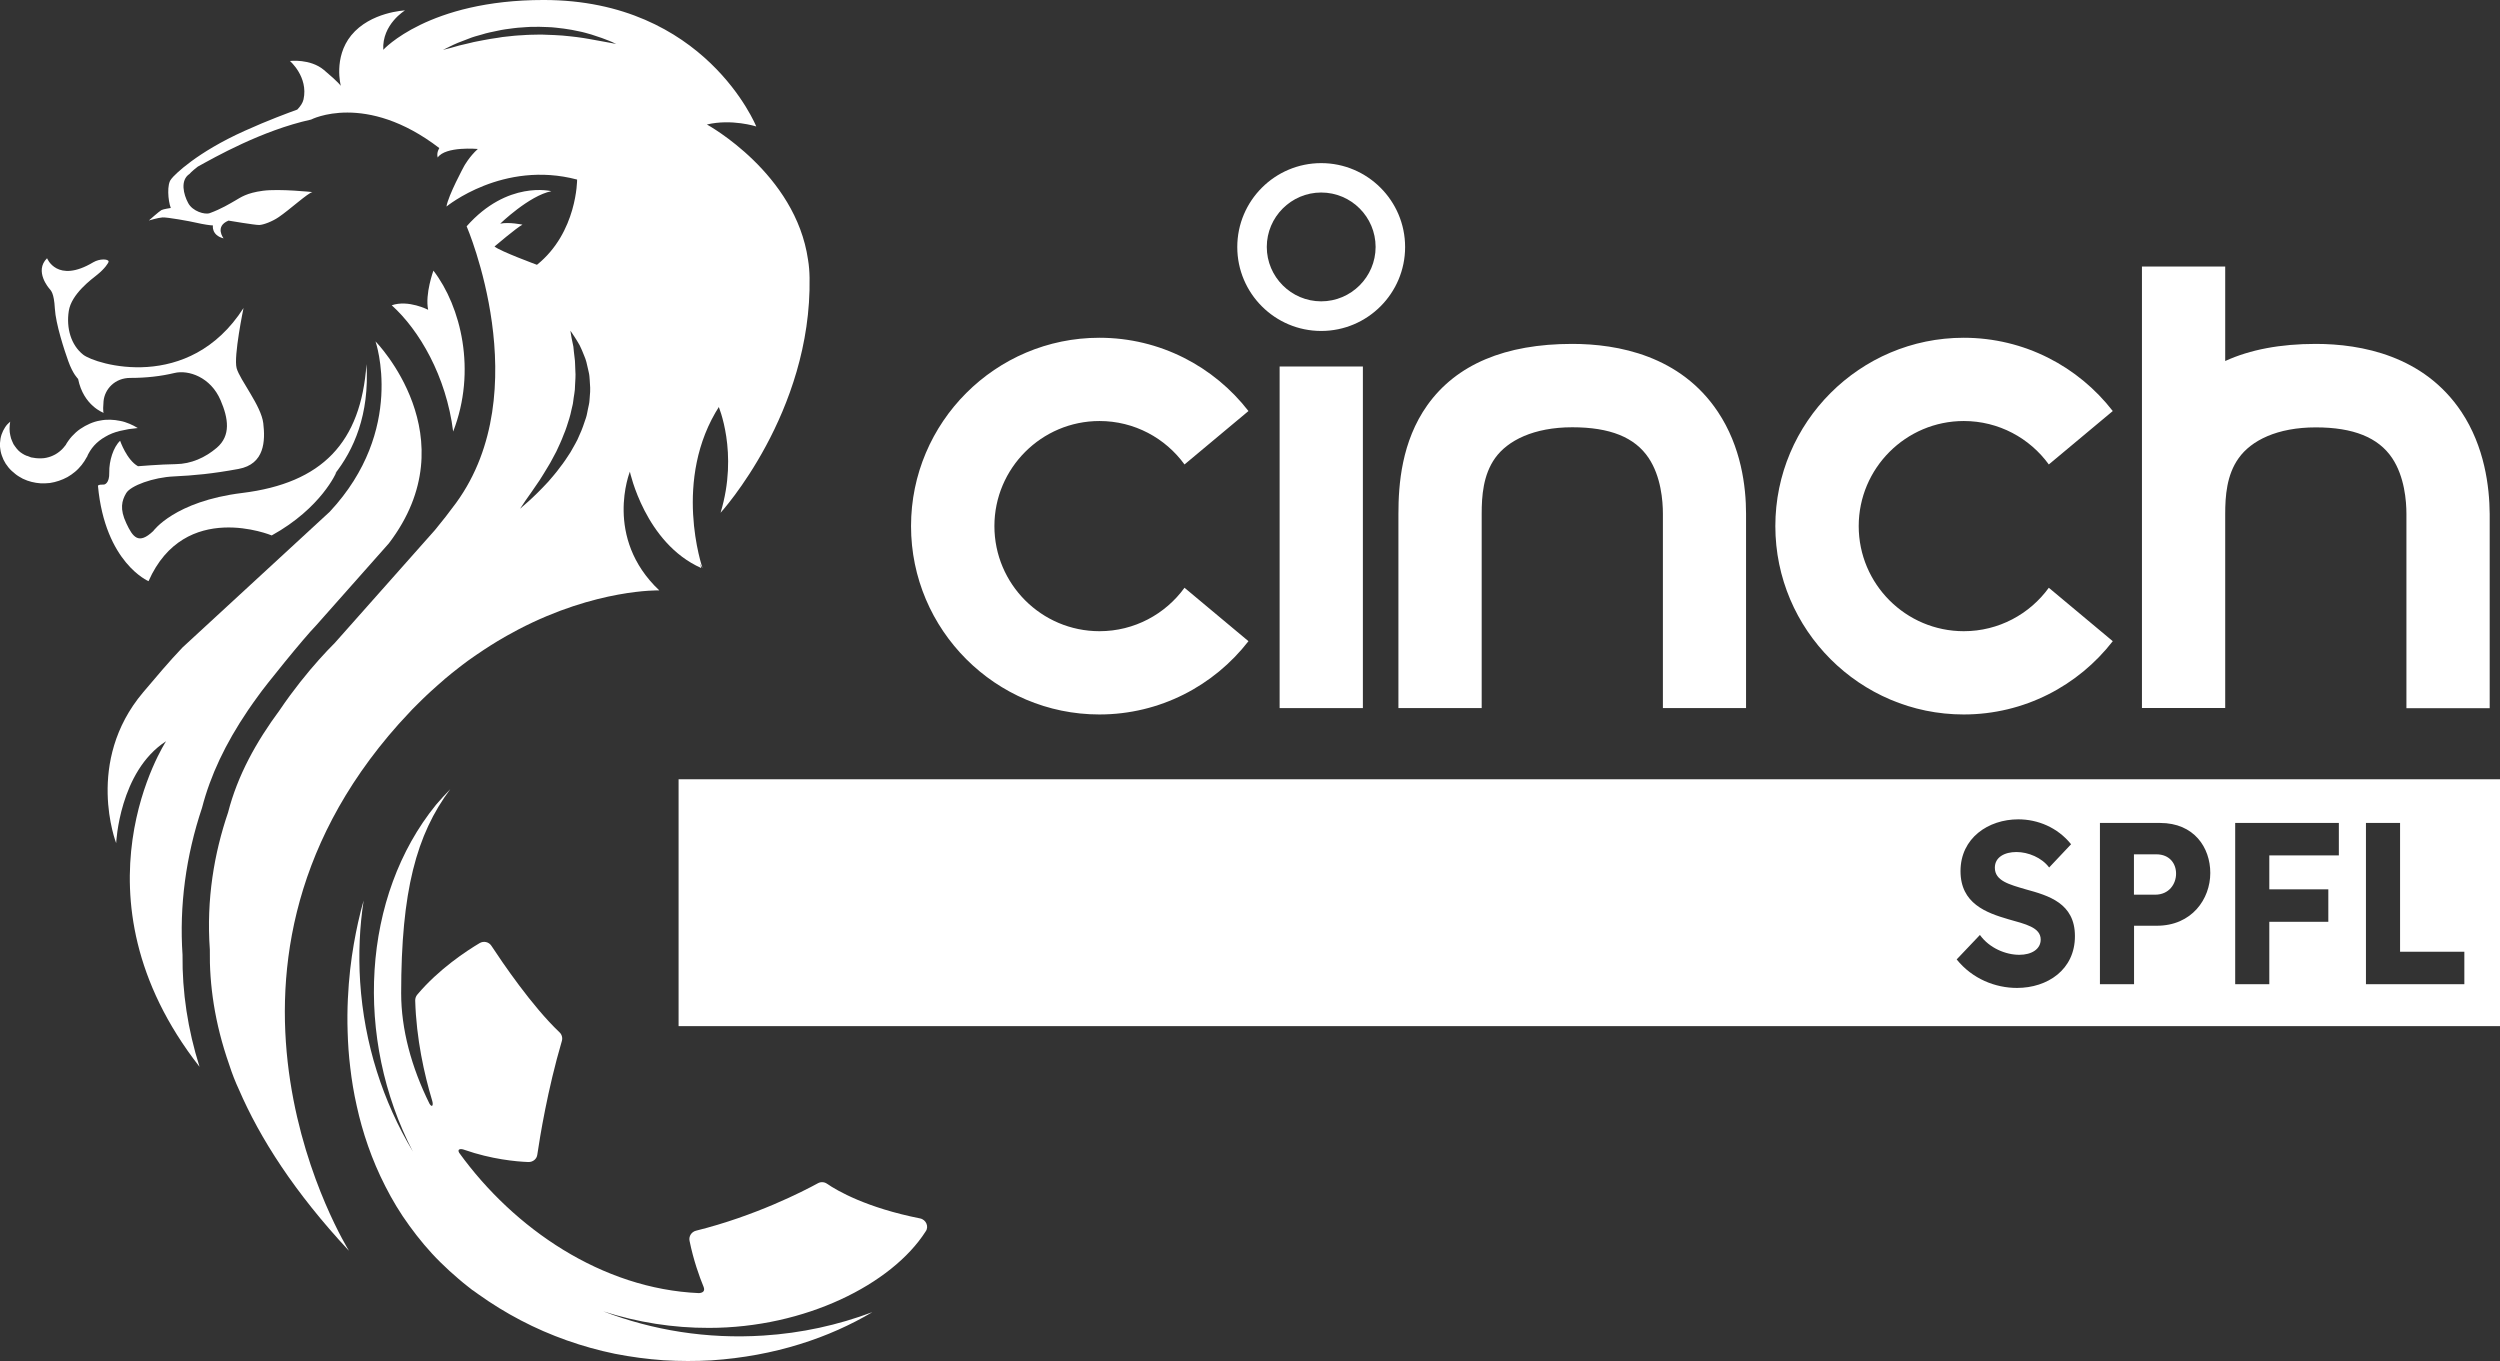 <?xml version="1.0" encoding="utf-8"?>
<!-- Generator: Adobe Illustrator 25.3.1, SVG Export Plug-In . SVG Version: 6.00 Build 0)  -->
<svg version="1.1" id="Layer_1" xmlns="http://www.w3.org/2000/svg" xmlns:xlink="http://www.w3.org/1999/xlink" x="0px" y="0px"
	 viewBox="0 0 2279 1240.9" style="enable-background:new 0 0 2279 1240.9;" xml:space="preserve">
<rect x="0" y="0" width="2279" height="1240.9" fill="#333333" stroke="none"/>
<style type="text/css">
	.st0{fill:#FFFFFF;}
</style>
<g>
	<path class="st0" d="M632.5,345.5c0,0-57.5,78.5,6.7,172.3c0,0-28-80.8,15.6-147.9C654.8,369.9,643.3,349.6,632.5,345.5z"/>
	<path class="st0" d="M135.4,529.8c33-74.7,112.3-41.7,112.3-41.7c45.4-25.1,59-57.7,59-57.7c-0.6,0.7-1.2,1.4-1.9,2.2
		c17.7-22.3,32.1-54.6,29.3-100.7c-5.1,71.5-40.3,108.5-113.4,117.5c-61.7,7.6-81,34.7-81,34.7c0.1-0.1,0.3-0.2,0.3-0.3
		c-0.1,0.1-0.3,0.2-0.3,0.3c-13.4,12.7-18.6,5.7-24.6-7.2c-6.1-13-4.1-20.5-0.1-27.3c4-6.9,24.9-14.5,43.6-15.3
		c18.6-0.9,34.8-2.4,58.8-6.8c24-4.4,24.5-25.7,22.6-41.7c-1.9-16-21.4-39.5-24.3-50.2c-2.9-10.7,6.3-54.8,6.3-54.8
		c-49.9,77.8-135.2,51.3-146.2,42.5c-11.1-8.8-15.5-24.2-13.1-39.8c2.4-15.6,20.9-29,26.1-33.2c6.6-5.3,10.3-10.8,10.2-11.9
		c-0.1-2.4-8.1-2.8-14,0.7c-33,19.7-42.1-3.7-42.1-3.7c-12,11.8,2,27.6,2,27.6c1.6,2,4.3,3.9,5.1,18.2c0.8,14.3,8.8,38.4,12.2,47.9
		c4.3,12.1,9,16.3,9,16.3c4.9,24.6,23.4,31,23.4,31s-1.1,0.1-0.2-10.7c1-10.7,10.1-21.3,24.6-21.2c14.3,0,27.6-1.5,40.1-4.5
		c12.6-3,32.9,3.6,42,24.9c7.1,16.5,9.5,32.2-3.5,43.3c-10.6,9-23.3,14.7-37.3,14.9c-14,0.2-34.5,1.9-34.5,1.9
		c-10.3-5.7-16.3-23.2-16.3-23.2c-6.1,5.7-10.1,18.2-9.9,28.8c0.3,10.5-4.7,11.1-4.7,11.1c-5.9-0.1-5.6,1.2-5.6,1.2
		C95.8,513.1,135.4,529.8,135.4,529.8z"/>
	<path class="st0" d="M109.5,392.8c2.5-0.6,5.1-1.1,7.8-1.6c2.7-0.3,5.5-0.7,8.3-1c-2.4-1.5-5-2.8-7.6-3.9c-2.7-1.1-5.5-2.1-8.4-2.6
		c-5.8-1.2-12.1-1.6-18.4-0.3c-3.2,0.5-6.3,1.5-9.3,2.8c-3,1.3-5.9,2.9-8.7,4.8c-2.8,1.9-5.3,4.2-7.6,6.7c-1.1,1.2-2.2,2.6-3.2,4
		c-1.1,1.6-1.9,2.6-3.1,5.1l0.6-1.2c-0.9,1.1-1.8,2.4-2.8,3.4c-1,1.1-2.1,2-3.2,2.9c-1.1,0.9-2.4,1.7-3.6,2.4
		c-1.3,0.7-2.6,1.3-3.9,1.8c-1.4,0.5-2.8,0.9-4.2,1.2c-1.4,0.3-2.9,0.5-4.3,0.5c-1.5,0-3,0.1-4.5-0.1c-0.7,0-1.5-0.2-2.2-0.3
		c-0.8-0.1-1.5-0.3-2-0.3c-0.6-0.1-1.1-0.1-2.3-0.7l-1.5-0.6l-0.9-0.3h-0.1c0.1,0.1,0.2,0.1,0.3,0.1h-0.1l-0.3-0.1
		c-1.4-0.5-2.6-1.2-3.9-2l-1.9-1.3l-1.8-1.6l-1.6-1.8l-1.5-2l-1.3-1.9c-0.4-0.8-0.8-2-1.3-2.9c-0.6-1.2-1.3-3.3-1.6-5.1
		c-0.9-3.8-0.9-7.9-0.1-12.5c-1.7,1.4-3.4,3.1-4.7,5.2c-1.3,2-2.4,4.2-3.2,6.6c-0.8,2.4-1.2,4.7-1.4,7.7C0,404.9,0,405.9,0,407.1
		c0.2,1.4,0.3,2.9,0.6,4.3c0.5,2.6,1.5,5.2,2.6,7.7l2,3.6l2.5,3.4c1.8,2.2,3.9,4.1,6.2,5.9l0.4,0.3l0.2,0.2l0.1,0.1l0.5,0.3l0.1,0.1
		l0.7,0.5l1.4,0.9c0.7,0.5,2.2,1.3,3.5,2c2.9,1.4,5.3,2.2,8,2.9c2.7,0.7,5.5,1.1,8.3,1.3c2.8,0.1,5.6,0,8.4-0.3
		c2.8-0.4,5.5-1.1,8.2-2c2.6-0.9,5.3-2,7.8-3.4c2.4-1.4,4.8-3,7-4.9c2.2-1.8,4.1-3.9,5.9-6.1c1.8-2.2,3.3-4.6,4.6-7l0.7-1.1v-0.1
		c-0.1-0.1,0.5-1.3,0.9-2l1.5-2.6c1.1-1.8,2.4-3.4,3.7-4.9c2.8-3.1,6.2-5.8,10.1-8C99.9,395.8,104.4,394,109.5,392.8z"/>
	<path class="st0" d="M225.8,647.9c0.1-0.2,0.3-0.4,0.4-0.6c2.9-4.3,6-8.6,9.2-13c5.6-8.2,41.7-52.9,52.8-64.2l66.3-74.8
		c73.7-96.8-12.2-184.1-12.2-184.1s28,80.6-41.7,155.3L166.4,590.2c-12.6,13.2-24.2,27.1-35.9,40.9
		c-53.5,63.3-24.6,137.5-24.6,137.5s2.8-65.4,45.5-92.9c0,0-91.8,140.3,30.5,296.8c-10.7-33.9-15.9-68.2-15.5-102
		c-3-44.8,3-90,17.8-134.2C191.8,706.9,205.5,677.9,225.8,647.9z"/>
	<path class="st0" d="M479,456.4c1.6-2.2,3.5-5,5.7-8.1c2.3-3.2,4.5-6.7,7.2-10.5c2.4-3.9,5.1-8,7.7-12.5c2.8-4.4,4.9-9,7.6-13.8
		c2.2-4.8,4.6-9.7,6.5-14.9c2.2-5,3.7-10.1,5.3-15.2c0.9-2.6,1.3-5.1,1.9-7.6c0.5-2.6,1.4-5.1,1.6-7.6c0.5-4.9,1.8-9.9,1.7-14.6
		c0.2-4.7,0.7-9.3,0.3-13.5c-0.3-4.3-0.1-8.4-0.7-12c-0.5-3.7-0.8-7.1-1.1-10.1c-0.7-3-1.2-5.5-1.6-7.7c-0.8-4.3-1.1-6.8-1.1-6.8
		s1.6,2.2,4.1,6.1c1.2,2,2.8,4.3,4.3,7.1c1.4,2.8,2.8,6.1,4.2,9.7c1.6,3.5,2.5,7.6,3.4,11.8c0.4,2.1,1.1,4.3,1.3,6.6
		c0.3,2.3,0.3,4.7,0.5,7.1c0.5,4.7,0.1,9.9-0.4,15c-0.1,2.6-0.9,5.3-1.4,7.9c-0.6,2.6-0.9,5.3-1.8,8c-1.8,5.3-3.5,10.7-6,15.9
		c-2,5.3-5.4,10.5-8.1,15.5c-3.2,5-6.3,9.7-9.9,14.2c-3.2,4.5-7,8.7-10.3,12.6c-7,7.6-13.4,13.8-18.2,18.1c-2.3,2.1-4.3,3.8-5.6,4.9
		c-1.3,1.1-2,1.8-2,1.8S475.9,461.1,479,456.4z M525.8,33.8c-4.2-0.6-8.6-0.9-13.2-1.4c-4.7-0.3-9.4-0.6-14.3-0.7
		c-4.8-0.3-9.9-0.1-14.8,0c-2.5,0-5,0.3-7.4,0.4c-2.5,0.2-5,0.2-7.4,0.5c-4.9,0.7-9.7,0.8-14.5,1.8c-4.7,0.7-9.2,1.3-13.4,2.2
		c-4.3,0.9-8.4,1.5-12,2.5c-3.7,0.9-7.2,1.7-10.2,2.4c-3,0.9-5.6,1.6-7.8,2.2c-4.4,1.1-7,1.8-7,1.8s2.3-1.1,6.3-3.1
		c2-1,4.5-2.2,7.4-3.4c2.9-1.1,6.3-2.4,9.9-3.8c3.6-1.5,7.7-2.6,12.1-3.8c2.2-0.6,4.4-1.4,6.7-1.8c2.3-0.5,4.7-1,7.1-1.5
		c4.8-1.1,9.9-1.8,15-2.4c2.6-0.4,5.1-0.5,7.8-0.7c2.6-0.1,5.2-0.5,7.8-0.5c5.2-0.1,10.5-0.1,15.5,0.2c5.1,0.1,10,0.9,14.7,1.4
		c4.7,0.7,9.3,1.4,13.4,2.4c4.3,0.8,8.1,2,11.7,3c7,2.2,12.8,4.3,16.6,5.9c1.9,0.7,3.4,1.5,4.4,2c1.1,0.5,1.6,0.7,1.6,0.7
		s-2.5-0.5-6.8-1.3c-2.2-0.4-4.7-0.9-7.7-1.4c-3-0.6-6.3-1.1-9.9-1.8C533.9,35,530,34.3,525.8,33.8z M363.3,660.2
		c0.4-0.4,0.7-0.8,1.1-1.2c3.8-4.2,7.6-8.2,11.3-12.2c1.4-1.5,2.8-2.9,4.3-4.3c2.9-3,5.9-5.8,8.8-8.6c1.4-1.3,2.8-2.6,4.1-3.8
		c4-3.6,8-7.2,12-10.6c0.2-0.1,0.3-0.3,0.5-0.5c4.3-3.6,8.6-7.1,12.9-10.4c1-0.8,2.1-1.6,3.1-2.4c3.4-2.6,6.8-5.1,10.2-7.4
		c0.9-0.7,2-1.4,2.9-2c8.6-5.9,17.1-11.3,25.5-16.1c0.7-0.4,1.5-0.9,2.3-1.3c3.4-1.9,6.8-3.7,10.1-5.5
		c71.4-37.3,128.6-35.7,128.6-35.7C550.1,490.1,574.2,430,574.2,430s13.9,65.1,65,87.8c0,0-28-80.8,15.6-147.9
		c0,0,18.7,42.6,2.1,97.4l0.1-0.1c0,0.1-0.1,0.2-0.1,0.2s83.2-91,81.1-214.2c-0.1-5.6-0.5-11.1-1.4-16.4
		c-11.3-78.7-91.1-122.7-92.2-123.3c22.6-5.4,45,1.8,45,1.8s-0.1-0.1-0.1-0.1l0.1,0.1c0,0-46.5-115.3-193.9-115.3
		C390.4,0,349.4,45.4,349.4,45.4c-1.3-23.2,19.8-35.9,19.8-35.9s-31.5,1.3-49,22.7c-16.5,20.3-9.5,46.1-9.5,46.1s-1.5-2.8-15.4-14.5
		c-12.5-10.5-31-8.2-31-8.2s16.9,14.5,12.4,35c-0.7,3.2-2.8,6.3-5.7,9.3c-8.2,3-26.6,9.7-48,19.4c-43.6,19.6-64,40-66.9,43.9
		c0,0,0,0,0,0.1c-4.1,4.3-3,19.6-0.4,26.3c0,0-6.8,1-8.5,1.9c-1.8,0.9-11.5,9.5-11.5,9.5s8.3-2.5,12.4-2.8s25.3,3.5,31.1,4.9
		s13.6,2.5,14.9,2.4c0,0-1.6,8.9,9.7,11.8c0,0-8.4-10.9,4.5-16.2c0,0,24.2,4.1,28,4c3.8-0.1,12-3.2,17.8-7.2
		c9.9-6.7,26.6-22,30.7-22.8c0,0-30.1-3.2-45.1-1.2c-15.1,2-20.3,6.1-25.2,8.9c-4.9,2.8-12.8,7.7-23.3,11.5
		c-4.4,1.6-15.7-1.6-19.7-9.3c-4.1-7.6-7.5-20.6,1.2-26.4c0,0,2.1-2.5,7.6-6.7c14.9-8.2,58.3-33,103.3-42.9c0,0,49.5-25.7,116.9,26
		c0,0-2.8,4.1-1.5,8.6c7.2-10.5,36.6-7.8,36.6-7.8c-7.8,7-12.5,15.6-12.5,15.6s-14.5,26.7-16.1,36.9c0,0,51.5-42.5,119.1-24.6
		c0,0,0.2,48.1-36.6,77.7c0,0-33.7-12.4-38.7-16.7c0,0,20.2-17.2,25.5-19.9c0,0-12.3-2.6-20.3-0.9c0,0,26.3-25.5,46.6-29.6
		c0,0-39.9-10.2-77.2,32c0,0,64.6,149.9-9.5,252c-6.6,9-13,17.2-19.4,24.9l-91.2,102.8c-8.4,8.4-19.5,20.4-31.4,35.5l-0.1,0.1
		c-6.1,7.8-12.5,16.3-18.8,25.7c-21.4,28.9-38.4,59.5-47.1,93.4c-12.6,37-19.9,79-16.6,125v0.1c-0.5,31.7,4.3,66.6,17.6,104.6
		c2.8,8.7,5.8,16.2,8.8,22.6c19.4,45,51,94.1,100.1,146.9l0.1,0.1v-0.1c0,0,0,0,0.1,0.1C318,1139.8,160.4,888.2,363.3,660.2z"/>
	<path class="st0" d="M357.1,278.3c25.1,22.6,49.7,64.6,56,115.1c21.5-55.3,7.2-113.9-18-146.7c0,0-7.8,21.3-4.8,35.7
		C390.4,282.5,372.3,273,357.1,278.3z"/>
	<path class="st0" d="M838.7,1110.7c-48.8-9.7-75.5-25.2-84.8-31.6c-2.4-1.7-5.6-1.9-8.2-0.5c-13.5,7.4-57.3,29.9-111.2,43.3
		c-4.1,1-6.8,5.1-5.9,9.3c3.6,17.6,8.8,32.2,12.8,41.9c1.4,3.6-0.3,5.4-4.2,5.7c-88.3-3.8-168.6-58.7-218.6-127.9
		c-2-3.4,1.1-4.1,4.8-2.7c24.6,8.6,47.2,10.7,58.3,11.1c4.1,0.1,7.6-2.7,8.1-6.7c2.4-16.2,9.3-59.1,22.4-103.7
		c0.8-2.8,0-5.9-2.2-7.9c-25-23.7-52.1-63.7-62.1-78.9c-2.3-3.5-7-4.5-10.6-2.4c-11.8,7-37.2,23.6-56.9,47c-1.3,1.5-1.9,3.4-1.9,5.4
		c1,35,8.3,67.3,15.4,91c1.4,4.4,0.1,7.1-2.4,3c-16.5-33.3-25.8-67.9-25.8-100.6c0-93,13.8-144.7,44.8-186.1
		c-4.5,4.7-8.9,9.3-13,14.2c-67.7,83.3-74.7,213.1-21.1,316.2c-27.3-45.6-44.4-98.1-48.1-154.8c-1.6-25.3-0.5-50.1,3.2-74.1
		c-1.6,5.5-3.4,12.2-5.1,20.1c-2.6,11.8-5.3,26.1-7.2,42.9c-1.8,16.7-3,35.8-2.3,56.7c0.3,10.5,1,21.3,2.4,32.7
		c1.3,11.3,3.2,23,5.9,34.9c2.6,11.9,6,24.1,10.3,36.4c4.3,12.3,9.5,24.6,15.8,36.9c6.2,12.2,13.4,24.3,21.9,35.9
		c8.4,11.6,17.8,23,28.4,33.4c5.3,5.2,10.8,10.3,16.5,15.1c2.9,2.5,5.8,4.9,8.8,7.2l2.3,1.8l1.1,0.9l1.4,0.9l4.3,3.1
		c12.3,8.8,25.3,16.8,38.7,23.8c26.9,14.1,56.2,24.4,85.8,30.5c14.8,2.9,29.7,4.9,44.4,5.9c14.8,0.9,29.4,0.9,43.6,0.1
		c28.5-1.9,55.7-7,80.4-14.7c24.7-7.6,47-17.8,66.1-29.1c0,0,0-0.1,0.1-0.1c-31.1,11.7-64.4,19.1-99.3,21.3
		c-51.4,3.3-100.8-4.8-145.9-22.1c31.3,10.1,63.9,15.2,96.4,15.1c87.5,0,166.7-39.7,197.5-87.9
		C847,1118.3,844.3,1111.8,838.7,1110.7z"/>
	<path class="st0" d="M1204.4,175.5c-27.3,0-49.6,22.3-49.6,49.6c0,27.3,22.3,49.6,49.6,49.6s49.6-22.3,49.6-49.6
		C1254,197.8,1231.8,175.5,1204.4,175.5z M1204.4,301.7c-42.2,0-76.5-34.3-76.5-76.5s34.3-76.5,76.5-76.5s76.5,34.3,76.5,76.5
		S1246.6,301.7,1204.4,301.7z"/>
	<path class="st0" d="M1867.7,535.8c-17.4,24-45.7,39.6-77.5,39.6c-52.9,0-95.8-43-95.8-95.8c0-52.8,43-95.8,95.8-95.8
		c31.8,0,60.1,15.6,77.5,39.6l58.3-48.7c-31.5-40.6-80.6-66.8-135.9-66.8c-94.7,0-171.7,77.1-171.7,171.7s77.1,171.7,171.7,171.7
		c55.2,0,104.4-26.2,135.9-66.8L1867.7,535.8z"/>
	<path class="st0" d="M1079.8,535.8c-17.4,24-45.7,39.6-77.5,39.6c-52.9,0-95.8-43-95.8-95.8c0-52.8,43-95.8,95.8-95.8
		c31.8,0,60.1,15.6,77.5,39.6l58.3-48.7c-31.5-40.6-80.6-66.8-135.9-66.8c-94.7,0-171.7,77.1-171.7,171.7s77.1,171.7,171.7,171.7
		c55.2,0,104.4-26.2,135.9-66.8L1079.8,535.8z"/>
	<rect x="1166.5" y="334.1" class="st0" width="75.9" height="311.4"/>
	<path class="st0" d="M1591.8,645.5h-75.9V468.4c0-11.8-1.7-34-13-50.9c-12.6-18.9-35.3-28-69.6-28c-35.2,0-58.9,12.1-70.3,28
		c-11,15.4-12.3,34.7-12.3,50.9v177.1h-75.9V468.4c0-26.7,2.8-65.9,26.4-99.1c26.5-37.1,70.9-55.8,132-55.8
		c41.7,0,98.7,10.7,132.8,61.9c21.3,31.9,25.7,68.2,25.7,93.1V645.5z"/>
	<path class="st0" d="M2243.8,375.4c-34.1-51.1-91-61.9-132.8-61.9c-32.2,0-59.8,5.2-82.5,15.6V243h-75.9v225.4v1.2v175.8h75.9
		V469.7v-1.2c0-16.2,1.3-35.6,12.3-50.9c11.4-16,35-28,70.3-28c34.2,0,57,9.2,69.6,28c11.3,16.9,13,39.2,13,50.9v177.1h75.9V468.5
		C2269.4,443.6,2265,407.3,2243.8,375.4z"/>
	<path class="st0" d="M633.7,345.5c0,0-57.5,78.5,6.7,172.3c0,0-28-80.8,15.6-147.9C655.9,369.9,644.5,349.5,633.7,345.5z"/>
	<path class="st0" d="M1965.7,778.8h-20.4v36.8h19.3c12.8,0,19.1-9.9,19.1-19.1C1983.8,787.4,1977.9,778.8,1965.7,778.8z
		 M1965.7,778.8h-20.4v36.8h19.3c12.8,0,19.1-9.9,19.1-19.1C1983.8,787.4,1977.9,778.8,1965.7,778.8z M618.6,710.4v225H2279v-225
		H618.6z M1838.7,900.6c-19.7,0-40.7-8.2-55-26l21.2-22.3c8.6,12,23.5,18.1,35.9,18.1c11.3,0,19.5-5.2,19.5-13.9
		c0-11.1-13.9-14.1-29.4-18.5c-20.2-5.9-43.7-14.3-43.7-43.9c0-30.2,25.4-47.2,52.7-47.2c17.6,0,35.7,7.3,48.1,22.7l-20,21.2
		c-6.7-9-19.1-14.1-29.8-14.1s-19.7,4.6-19.7,14.3c0,12,13.2,15.3,28.1,19.7c20.8,5.7,44.9,12.6,44.9,42.6
		C1891.6,884,1866.4,900.6,1838.7,900.6z M1966.2,843.9h-20.8v53.3h-31.1v-147h54.8c31.1,0,45.8,22.5,45.8,45.6
		C2014.9,819.5,1998.1,843.9,1966.2,843.9z M2132.1,779.8h-63.4v30.9h53.8v29.6h-53.8v56.9h-31.1v-147h94.5V779.8z M2246.5,897.2
		h-89.7v-147h31.1v117.4h58.6V897.2z M1965.7,778.8h-20.4v36.8h19.3c12.8,0,19.1-9.9,19.1-19.1
		C1983.8,787.4,1977.9,778.8,1965.7,778.8z M1965.7,778.8h-20.4v36.8h19.3c12.8,0,19.1-9.9,19.1-19.1
		C1983.8,787.4,1977.9,778.8,1965.7,778.8z M1965.7,778.8h-20.4v36.8h19.3c12.8,0,19.1-9.9,19.1-19.1
		C1983.8,787.4,1977.9,778.8,1965.7,778.8z"/>
</g>
</svg>
